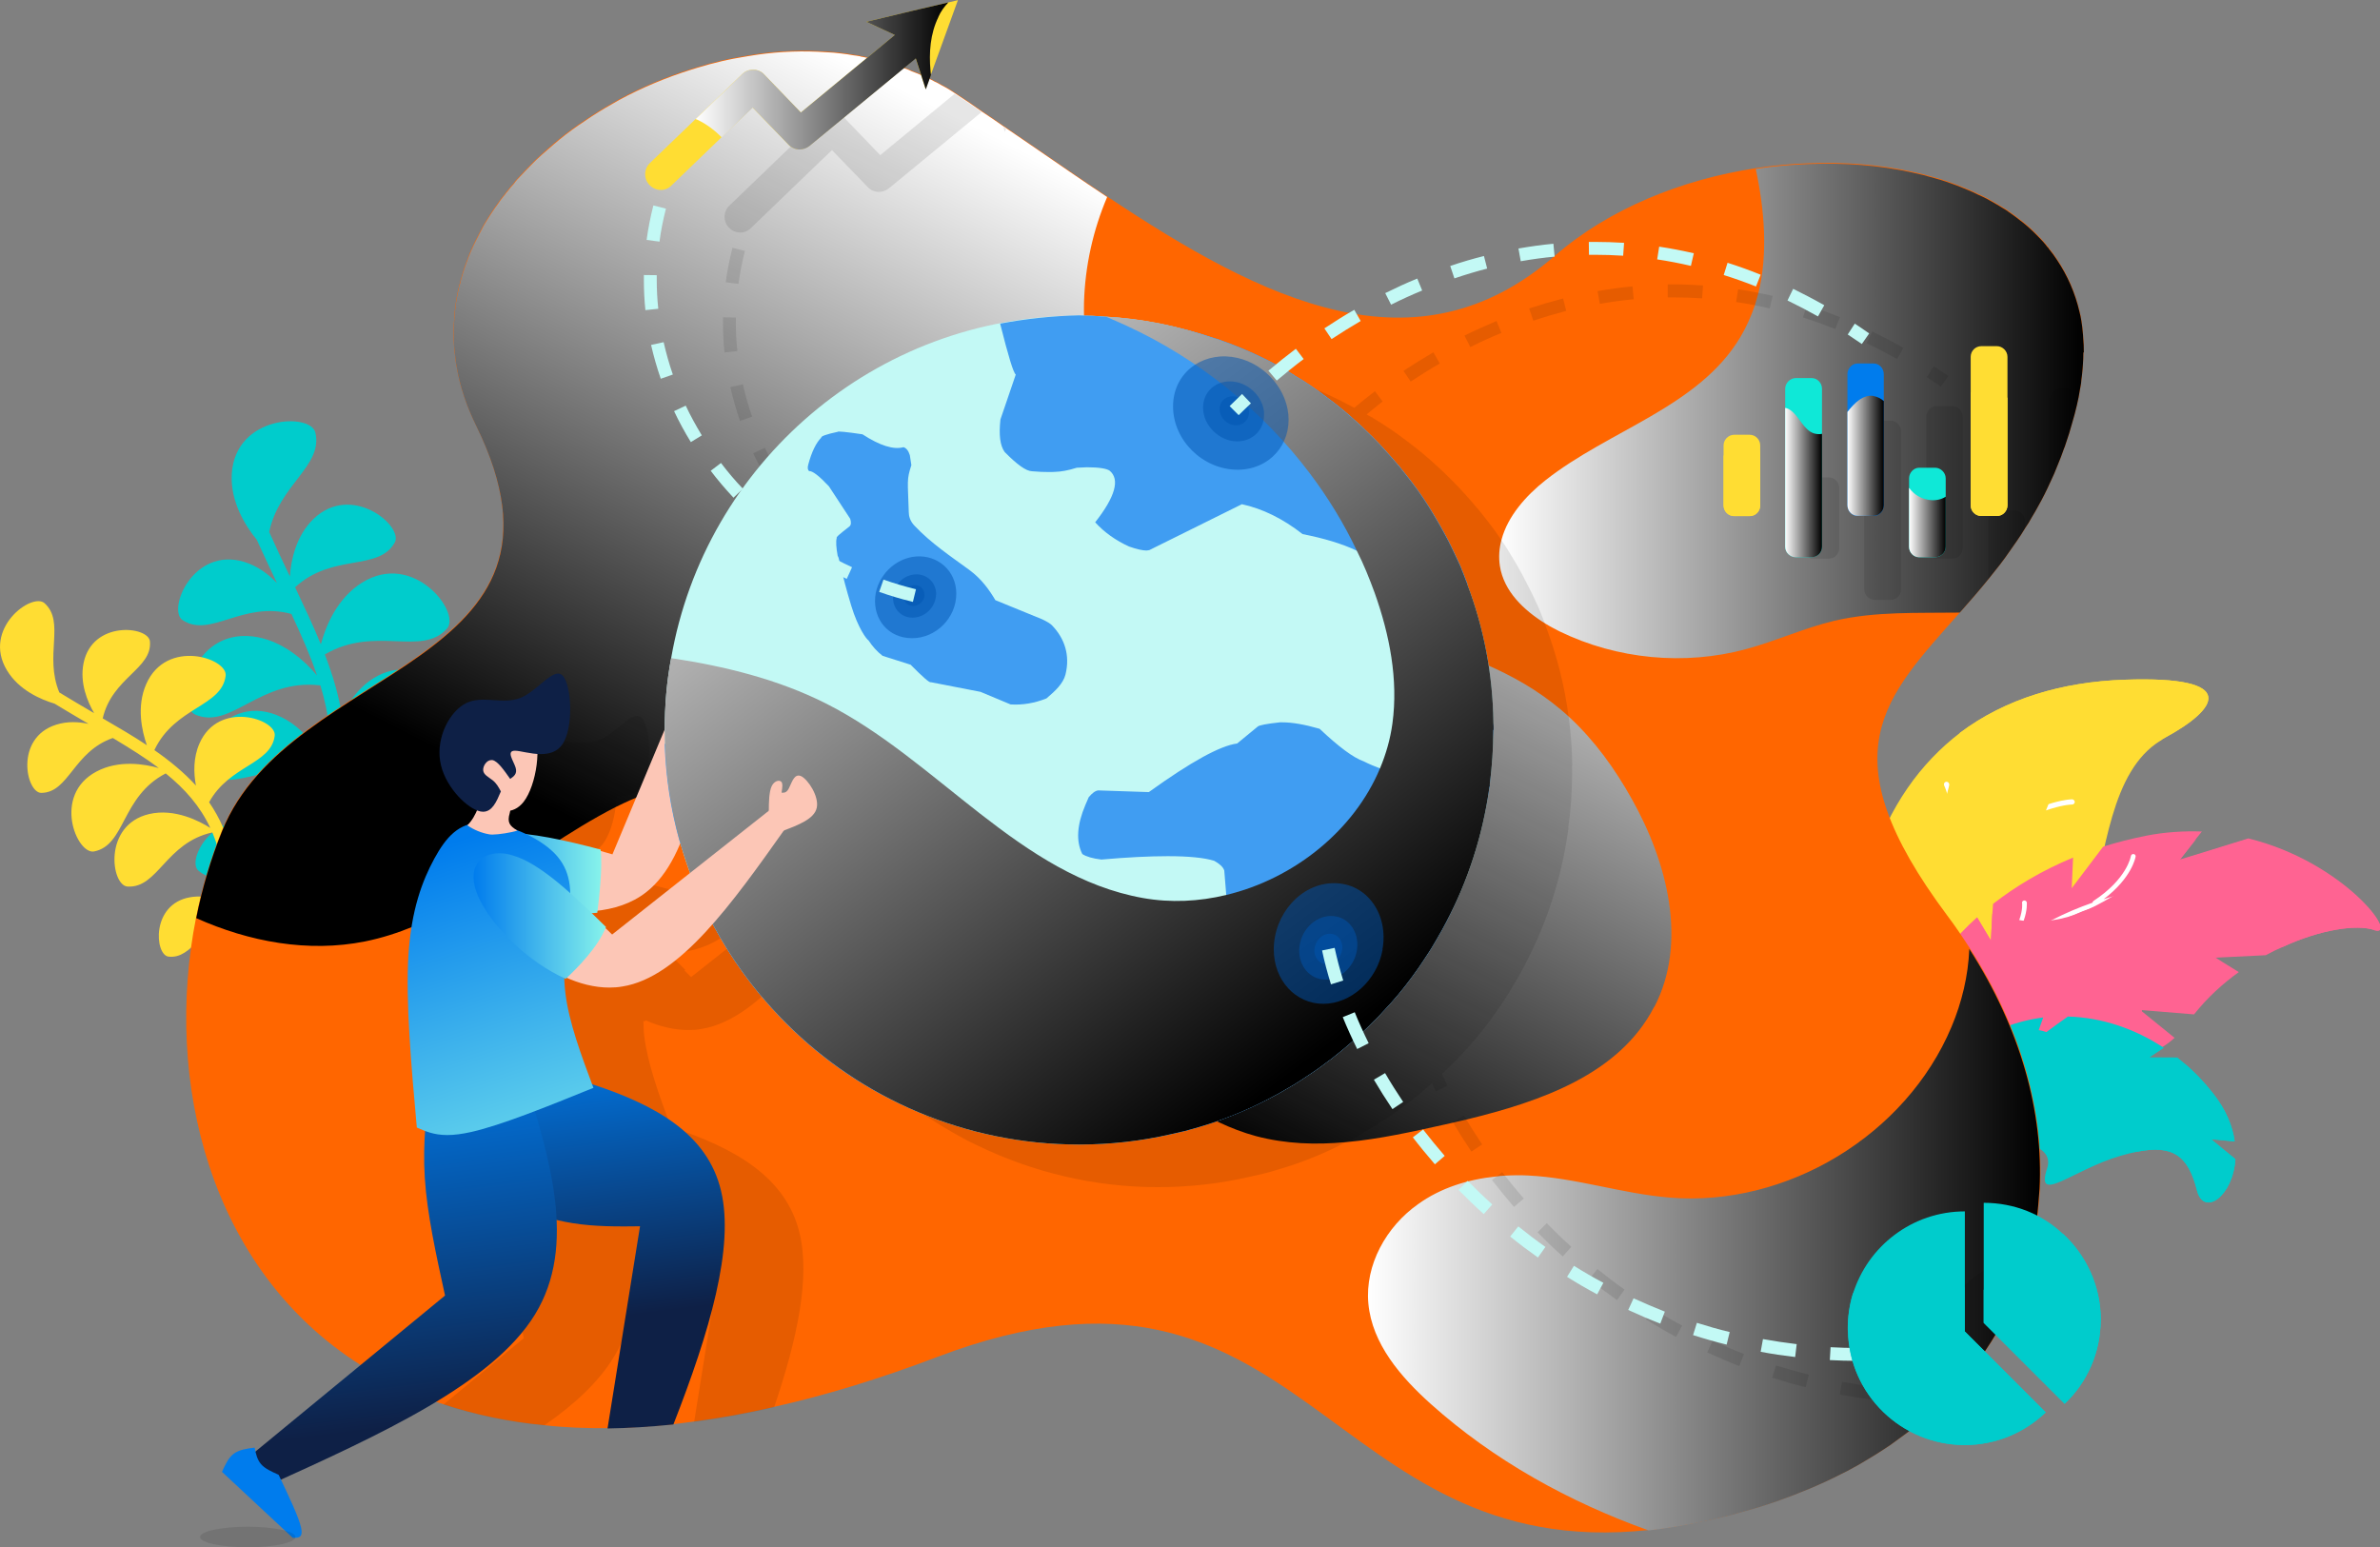 <?xml version="1.0" encoding="UTF-8"?>
<svg xmlns="http://www.w3.org/2000/svg" xmlns:xlink="http://www.w3.org/1999/xlink" viewBox="0 0 155.25 100.93">
  <rect x="0" y="0" width="155.25" height="100.93" fill="#808080" stroke="none"/>
  <defs>
    <style>
      .cls-1 {
        opacity: .1;
      }

      .cls-1, .cls-2, .cls-3, .cls-4, .cls-5, .cls-6, .cls-7, .cls-8, .cls-9, .cls-10, .cls-11, .cls-12, .cls-13, .cls-14, .cls-15, .cls-16, .cls-17, .cls-18, .cls-19, .cls-20, .cls-21, .cls-22, .cls-23, .cls-24, .cls-25, .cls-26, .cls-27, .cls-28, .cls-29, .cls-30 {
        stroke-width: 0px;
      }

      .cls-2 {
        fill: url(#linear-gradient-11);
      }

      .cls-3 {
        fill: url(#linear-gradient-12);
      }

      .cls-4 {
        fill: url(#linear-gradient-13);
      }

      .cls-5 {
        fill: url(#linear-gradient-10);
      }

      .cls-6, .cls-7, .cls-8, .cls-10, .cls-24, .cls-25, .cls-26, .cls-27, .cls-28, .cls-29, .cls-30 {
        mix-blend-mode: overlay;
      }

      .cls-6, .cls-18 {
        fill: #ff6392;
      }

      .cls-7, .cls-19 {
        fill: #fd3;
      }

      .cls-8, .cls-22 {
        fill: #0cc;
      }

      .cls-9 {
        fill: #0054b0;
        opacity: .5;
      }

      .cls-10 {
        fill: url(#linear-gradient);
      }

      .cls-11 {
        fill: url(#linear-gradient-8);
      }

      .cls-31 {
        isolation: isolate;
      }

      .cls-12 {
        fill: #1b3357;
      }

      .cls-13 {
        fill: #0e2046;
      }

      .cls-14 {
        fill: #409df2;
      }

      .cls-15 {
        fill: #0fe8d7;
      }

      .cls-16 {
        fill: #c3f9f5;
      }

      .cls-17 {
        fill: #f60;
      }

      .cls-20 {
        fill: #fff;
      }

      .cls-21 {
        fill: #fcc6b6;
      }

      .cls-23 {
        fill: #007ced;
      }

      .cls-24 {
        fill: url(#linear-gradient-3);
      }

      .cls-25 {
        fill: url(#linear-gradient-4);
      }

      .cls-26 {
        fill: url(#linear-gradient-2);
      }

      .cls-27 {
        fill: url(#linear-gradient-9);
      }

      .cls-28 {
        fill: url(#linear-gradient-5);
      }

      .cls-29 {
        fill: url(#linear-gradient-6);
      }

      .cls-30 {
        fill: url(#linear-gradient-7);
      }
    </style>
    <linearGradient id="linear-gradient" x1="81.39" y1="17.27" x2="57.7" y2="63.78" gradientUnits="userSpaceOnUse">
      <stop offset="0" stop-color="#fff"/>
      <stop offset="1" stop-color="#000"/>
    </linearGradient>
    <linearGradient id="linear-gradient-2" x1="97.77" y1="26.83" x2="135.9" y2="26.83" xlink:href="#linear-gradient"/>
    <linearGradient id="linear-gradient-3" x1="89.24" y1="80.85" x2="133.07" y2="80.85" xlink:href="#linear-gradient"/>
    <linearGradient id="linear-gradient-4" x1="45.37" y1="4.95" x2="61.87" y2="4.95" xlink:href="#linear-gradient"/>
    <linearGradient id="linear-gradient-5" x1="116.45" y1="31.48" x2="118.85" y2="31.48" xlink:href="#linear-gradient"/>
    <linearGradient id="linear-gradient-6" x1="120.51" y1="29.75" x2="122.88" y2="29.75" xlink:href="#linear-gradient"/>
    <linearGradient id="linear-gradient-7" x1="124.54" y1="34.08" x2="126.92" y2="34.08" xlink:href="#linear-gradient"/>
    <linearGradient id="linear-gradient-8" x1="29.97" y1="56.84" x2="39.23" y2="56.84" gradientUnits="userSpaceOnUse">
      <stop offset="0" stop-color="#007ced"/>
      <stop offset="1" stop-color="#87f3eb"/>
    </linearGradient>
    <linearGradient id="linear-gradient-9" x1="46.48" y1="15.75" x2="86.13" y2="68.61" xlink:href="#linear-gradient"/>
    <linearGradient id="linear-gradient-10" x1="37.24" y1="67.4" x2="39.56" y2="86" gradientUnits="userSpaceOnUse">
      <stop offset="0" stop-color="#007ced"/>
      <stop offset="1" stop-color="#0e2046"/>
    </linearGradient>
    <linearGradient id="linear-gradient-11" x1="23.91" y1="68.69" x2="26.94" y2="92.95" xlink:href="#linear-gradient-10"/>
    <linearGradient id="linear-gradient-12" x1="28.76" y1="55.17" x2="37.42" y2="81.39" xlink:href="#linear-gradient-8"/>
    <linearGradient id="linear-gradient-13" x1="30.89" y1="59.76" x2="39.53" y2="59.76" xlink:href="#linear-gradient-8"/>
  </defs>
  <g class="cls-31">
    <g id="Layer_2" data-name="Layer 2">
      <g id="Layer_1-2" data-name="Layer 1">
        <g id="Global_Business" data-name="Global Business">
          <g>
            <path class="cls-22" d="m23.45,52.15c-1.1.43-1.85,1.33-2.32,2.1.13-.36.26-.72.41-1.08.67-1.64.93-3.18.91-4.69,2.96-1.47,5.69.3,7.19-1.4.87-.99-2.07-4.83-5.27-2.84-1,.63-1.65,1.58-2.06,2.47-.2-1.33-.6-2.66-1.12-4.02,3.27-1.92,6.32.18,7.97-1.69.92-1.04-2.18-5.1-5.55-2.99-1.65,1.03-2.38,2.89-2.68,4.02-.49-1.2-1.07-2.43-1.68-3.72,2.44-2.25,5.44-1.02,6.5-2.92.59-1.06-2.81-3.95-5.31-1.53-1.14,1.11-1.46,2.7-1.53,3.74-.44-.92-.9-1.89-1.35-2.9.65-3.1,3.53-4.31,3.01-6.49-.31-1.3-5.22-1.13-5.45,2.7-.11,1.83.91,3.42,1.63,4.3.45.98.89,1.93,1.32,2.83-.55-.58-1.26-1.12-2.15-1.39-3.33-1-5.02,3.13-4.01,3.8,1.81,1.2,3.91-1.27,7.1-.4.66,1.41,1.24,2.73,1.67,4.01-.74-.88-2.24-2.33-4.23-2.55-3.95-.43-4.98,4.57-3.7,5.11,2.34.99,4.21-2.38,8.15-1.91.57,1.86.79,3.66.49,5.55-.39-.91-1.43-2.88-3.38-3.63-3.52-1.36-5.68,2.97-4.64,3.78,1.91,1.48,4.45-1.17,7.95.23-.14.71-.35,1.43-.65,2.17-.53,1.29-.93,2.56-1.24,3.77-.38-.86-1.14-2.12-2.45-2.71-2.86-1.3-4.86,2.2-4.04,2.92,1.47,1.28,3.61-.63,6.32.45-.48,2.06-.69,3.89-.77,5.3-.34-.53-.82-1.07-1.5-1.38-2.21-1-3.75,1.7-3.12,2.25,1.07.94,2.62-.35,4.57.24-.02,1,.02,1.61.03,1.69.02.24.22.43.46.44.02,0,.03,0,.05,0,.26-.02.46-.25.44-.51,0-.03-.09-1.27.06-3.2,2.22-.87,3.85.79,5.06-.16.67-.52-.74-3.3-2.99-2.41-1.07.42-1.7,1.4-2.02,2.04.16-1.68.49-3.79,1.18-6.04,2.91-1.18,5.03,1.01,6.61-.23.86-.68-.96-4.27-3.88-3.13Z"/>
            <path class="cls-19" d="m19.35,65.17s-.65-.83-1.44-2.21c1.11-1.63,2.99-1.25,3.38-2.46.21-.67-2.04-1.91-3.17-.26-.53.78-.51,1.74-.43,2.33-.67-1.22-1.42-2.81-2-4.67,1.43-2.16,3.9-1.65,4.41-3.23.27-.86-2.64-2.47-4.1-.33-.55.8-.64,1.76-.61,2.51-.08-.3-.15-.61-.22-.93-.3-1.41-.83-2.57-1.53-3.59,1.33-2.42,4.05-2.47,4.28-4.34.13-1.08-3.66-2.34-4.91.51-.41.94-.38,1.92-.23,2.74-.78-.85-1.69-1.6-2.71-2.31,1.34-2.83,4.4-2.82,4.65-4.85.14-1.14-3.86-2.46-5.18.54-.65,1.47-.28,3.08.04,3.99-.89-.59-1.86-1.16-2.88-1.75.62-2.67,3.24-3.23,3.08-5.02-.09-1-3.76-1.39-4.33,1.42-.26,1.29.26,2.52.69,3.26-.73-.43-1.49-.87-2.27-1.35-1-2.41.4-4.58-.96-5.82-.82-.74-4.09,1.66-2.46,4.37.78,1.3,2.21,1.91,3.11,2.18.76.46,1.5.9,2.22,1.32-.64-.14-1.38-.18-2.11.05-2.74.86-1.97,4.47-.97,4.45,1.8-.02,2.08-2.68,4.66-3.58,1.1.66,2.11,1.29,3,1.96-.92-.26-2.61-.55-4.07.23-2.9,1.54-1.28,5.43-.15,5.21,2.06-.41,1.76-3.58,4.67-5.09,1.25,1.01,2.24,2.13,2.91,3.56-.69-.44-2.32-1.3-3.99-.91-3.03.71-2.49,4.67-1.41,4.73,1.99.12,2.49-2.86,5.53-3.53.23.55.43,1.14.56,1.79.24,1.13.56,2.18.91,3.15-.66-.41-1.76-.92-2.93-.71-2.55.45-2.3,3.76-1.4,3.87,1.59.19,2.17-2.11,4.52-2.63.63,1.63,1.34,2.98,1.94,3.98-.47-.2-1.05-.35-1.67-.25-1.97.34-1.77,2.9-1.08,2.99,1.17.14,1.63-1.46,3.23-1.96.45.69.76,1.09.8,1.14.13.16.35.19.52.09.01,0,.02-.02.03-.02.17-.13.2-.38.06-.55Z"/>
          </g>
          <g>
            <g>
              <path class="cls-19" d="m141.21,48.13c-.11.06-.2.11-.29.19-3.22,2-3.57,7.2-4.7,11.83-.16.66-.39,1.26-.68,1.81-1.8,3.45-6.02,5.14-11.75,8.28,0,0-4.15-5.41-1.93-13.25.05-.19.11-.38.16-.57,1.21-3.82,3.25-6.64,5.84-8.62,2.97-2.23,6.67-3.32,10.72-3.46,7.6-.27,6.11,1.91,2.63,3.79Z"/>
              <path class="cls-20" d="m138,46.75c-2.56,1.28-5.87,4.02-8.68,7.75-.01,0-.02,0-.03.02-.04.03-.07.07-.07.12-.59.79-1.15,1.62-1.68,2.5.11-1.29.3-4.56-.41-6.05-.04-.08-.14-.12-.23-.08-.08.04-.12.14-.08.23.83,1.74.34,6.35.33,6.39,0,.04,0,.08.03.12-1.06,1.85-1.95,3.87-2.58,6.02,0,.01-.02.02-.03.03-.04.04-.04.1-.02.15-.92,3.25-1.25,6.78-.57,10.49.02.09.1.15.18.14,0,0,0,0,.01,0,.09-.02.15-.11.14-.2-.67-3.69-.34-7.2.59-10.43,2.81-3.25,9-4.45,9.06-4.46.09-.02.15-.11.14-.2-.02-.09-.09-.15-.2-.14-.25.05-5.76,1.11-8.79,4.07,1.01-3.16,2.6-6.02,4.42-8.45,3.87-2.32,5.62-2.29,5.63-2.29.1,0,.17-.07.18-.16,0-.09-.07-.17-.16-.18-.07,0-1.65-.02-5.11,1.93,2.66-3.36,5.69-5.83,8.08-7.02.09-.04.12-.14.08-.23-.04-.08-.15-.12-.23-.08Z"/>
              <path class="cls-7" d="m141.21,48.13c-.11.06-.2.11-.29.19-1.12-.13-2.26.01-3.3.4-1.63.6-3.02,1.83-3.82,3.38-.47.9-.74,1.92-.64,2.93.12,1.17.72,2.23,1.21,3.29.55,1.15.99,2.38,1.15,3.64-1.8,3.45-6.02,5.14-11.75,8.28,0,0-4.15-5.41-1.93-13.25,1.65-1.06,3.44-1.96,4.47-3.59,1.02-1.65,1.02-3.73,1.54-5.6,2.97-2.23,6.67-3.32,10.72-3.46,7.6-.27,6.11,1.91,2.63,3.79Z"/>
            </g>
            <g>
              <path class="cls-18" d="m154.86,60.66c-1.14-.37-3.48-.04-5.98,1.12-.35.15-.72.33-1.08.53h-.02s-3.25.16-3.25.16c0,0,.62.4,1.51.94-1.04.75-2.05,1.66-2.92,2.76l-3.39-.28h-.13s.05.02.13.09c.31.25,1.15.94,2.12,1.72-.74.68-1.64,1.1-2.62,1.35-1.86.46-4.05.33-6.3.21l-2.16-1.89s.2.75.46,1.79c-2.49-.08-4.94.05-6.95,1.23-.08.04-.16.08-.24.13,0,0-.05.12-.01-.35.04-.4.13-1.25.38-2.98.27-1.97,1.76-4.81,4.56-7.35l.9,1.51s.04-.73.09-1.73c.01-.21.04-.42.05-.66,1.45-1.13,3.19-2.18,5.22-3.02l-.09,2s.99-1.3,2.05-2.71c.87-.28,1.8-.51,2.78-.71,1.26-.25,2.5-.32,3.66-.28l-.35.44s0,.01-.01.01l-1.08,1.38s2.4-.73,4.47-1.38c6.27,1.54,9.87,6.46,8.24,5.96Z"/>
              <path class="cls-20" d="m149.98,58.85c-.02.07-.11.12-.19.09-4.47-1.45-9.32-1.27-13.77.44-.07.02-.14.06-.21.08-1.11.44-2.18.97-3.22,1.58-.2.13-.38.26-.58.39,4.23-.87,8.48.91,8.53.92.07.04.11.12.07.2-.02.07-.12.11-.19.08-.05-.02-4.77-1.99-9.15-.71-1.47,1.04-2.79,2.23-3.92,3.55,4.44-1.32,8.09.28,8.13.31.07.04.11.12.07.2-.04.07-.12.11-.2.07-.04-.01-3.72-1.65-8.16-.22-.02.01-.05.01-.07.01-.01,0-.02-.02-.04-.02-1.15,1.41-2.11,2.96-2.82,4.59-.51,1.15-.88,2.36-1.12,3.59-.02.07-.04.15-.05.22-.01.08-.08.13-.16.13-.08-.02-.14-.09-.13-.18.01-.09.04-.18.06-.27.25-1.27.64-2.52,1.15-3.72.55-1.28,1.26-2.51,2.1-3.65,1.56-2.42,1.39-4.15,1.39-4.17-.01-.08.05-.15.13-.16.09-.01.16.05.16.13.01.06.11,1.2-.65,2.92.87-1.02,1.86-1.97,2.96-2.83,0-.01,0-.02.01-.04.94-.93,1.39-1.76,1.61-2.37.24-.68.19-1.1.18-1.11-.01-.08.05-.15.13-.16s.16.04.18.12c0,.04.05.48-.2,1.19-.14.44-.4.98-.85,1.59.41-.29.82-.59,1.27-.86.47-.28.95-.54,1.45-.78.85-.44,1.72-.8,2.62-1.12,0-.05.02-.08.06-.11,2.2-1.44,2.44-2.92,2.44-2.93.02-.08.08-.14.18-.13.08.01.14.08.13.16-.01.06-.24,1.39-2.09,2.79.12-.04.24-.07.35-.11,4.04-1.2,8.33-1.2,12.31.08.08.04.12.12.09.2Z"/>
              <path class="cls-6" d="m154.86,60.66c-1.14-.37-3.48-.04-5.98,1.12-1.39-.51-2.9-.7-4.37-.54-1.81.19-3.76,1.05-4.44,2.73-.25.6-.32,1.26-.35,1.92v.09c-.05,1.07-.01,2.16-.49,3.08-1.86.46-4.05.33-6.3.21l-2.16-1.89s.2.75.46,1.79c-2.49-.08-4.94.05-6.95,1.23-.51,1.15-.88,2.36-1.12,3.59-.09-.01-.19-.05-.28-.09.25-1.27.64-2.52,1.15-3.72.04-.4.13-1.25.38-2.98.27-1.97,1.76-4.81,4.56-7.35l.9,1.51s.04-.73.09-1.73c.59.16,1.19.32,1.79.39.09.02.19.04.28.04.32.05.64.06.97.05.31-.01.61-.04.91-.09.66-.09,1.3-.28,1.92-.54.07-.02.14-.06.21-.08.53-.24,1.05-.51,1.56-.81.4-.22.78-.47,1.15-.73,1.51-1.04,2.93-2.23,4.51-3.13l-1.08,1.38s2.4-.73,4.47-1.38c6.27,1.54,9.87,6.46,8.24,5.96Z"/>
            </g>
            <g>
              <path class="cls-22" d="m145.82,75.61c-.16,2.44-2.07,3.78-2.51,2.04-.57-2.27-1.58-2.99-3.91-2.52-.33.06-.68.15-1.06.26-3.12.9-5.61,3.26-4.8.81.27-.82-.31-1.35-1.34-1.6-1.98-.48-5.61.07-8.13,1.53h-.01c-.08.04-.15.08-.22.13,0,0-.01-.12,0-.32.06-.98.45-4.03,3.2-6.6l.59,1.66s.34-1.27.73-2.72c.21-.15.42-.28.65-.42.58-.34,1.15-.62,1.74-.85.84-.32,1.68-.53,2.53-.64l-.29.82-.24.65c.06-.05.34-.24.74-.52.38-.28.87-.64,1.4-1.01,2.23.06,4.38.8,6.26,2.04l-.93.62s.78,0,1.81.01c.15.12.29.24.44.37.7.58,1.33,1.25,1.9,1.98.85,1.08,1.27,2.14,1.4,3.12l-1.53-.14s.68.57,1.58,1.3Z"/>
              <path class="cls-20" d="m142.77,73.88c-.06.05-.15.02-.19-.04-1.68-2.53-5.5-3.81-9.73-3.26-3.28.41-7.17,2.1-8.78,5.55h-.01c-.12.25-.22.51-.32.78-.02.06-.08.09-.15.09-.01,0-.02-.01-.02-.01-.07-.02-.12-.11-.09-.18.11-.31.22-.6.37-.87,1.68-3.51,5.66-5.21,8.98-5.64,4.34-.55,8.26.78,9.99,3.39.05.06.02.15-.04.19Z"/>
            </g>
            <path class="cls-8" d="m145.82,75.61c-.16,2.44-2.07,3.78-2.51,2.04-.57-2.27-1.58-2.99-3.91-2.52-.59-.93-1.38-1.78-2.43-2.03-.51-.13-1.04-.11-1.56-.01-1.19.2-2.26.77-3.22,1.51-1.98-.48-5.61.07-8.13,1.53h-.01c-.12.25-.22.51-.32.78-.02.06-.08.09-.15.09-.01,0-.02-.01-.02-.01-.07-.02-.12-.11-.09-.18.11-.31.22-.6.37-.87.06-.98.45-4.03,3.2-6.6l.59,1.66s.34-1.27.73-2.72c.21-.15.42-.28.65-.42.58-.34,1.15-.62,1.74-.85.75-.05,1.51.01,2.24.19.18.02.34.07.51.13.32.08.64.2.94.33,1.26.55,2.38,1.45,3.71,1.79.68.18,1.4.2,2.11.19.77-.01,1.48-.12,2.21-.28.7.58,1.33,1.25,1.9,1.98.85,1.08,1.27,2.14,1.4,3.12l-1.53-.14s.68.57,1.58,1.3Z"/>
          </g>
          <g>
            <path class="cls-17" d="m135.9,23.01c0,.26-.01.51-.03.77-.01.2-.03.39-.05.59-.01.13-.03.26-.05.4-.01.22-.05.42-.09.63-.05.34-.12.67-.2,1.02-.09.4-.2.8-.31,1.17-.07.23-.13.46-.2.69-.09.28-.19.57-.28.85-.01.04-.03.08-.05.12-.12.36-.26.71-.4,1.05-.15.4-.32.78-.5,1.16-.24.54-.51,1.07-.78,1.55-.13.24-.27.49-.42.73-.13.24-.28.49-.43.7-.18.3-.36.58-.55.85-.15.22-.3.43-.44.63-.44.65-.92,1.25-1.39,1.83-.63.78-1.27,1.51-1.89,2.21-4.92,5.57-8.74,9.15-.82,19.76.53.7,1.01,1.42,1.47,2.13,3.36,5.24,4.84,10.65,4.58,15.69-.01.16-.03.32-.04.5-.03.35-.05.69-.09,1.04-.01.03-.01.05-.01.09-.07.44-.13.89-.23,1.32-.09.46-.19.9-.31,1.33-.24.94-.57,1.87-.96,2.78-.16.39-.34.77-.53,1.15-.4.8-.85,1.56-1.36,2.32-.15.22-.3.43-.46.65-.24.32-.49.65-.76.97-.31.38-.63.74-.97,1.11-.03.04-.07.07-.11.11-.32.35-.67.69-1.02,1.01,0,.01-.01.03-.04.04-.74.69-1.55,1.35-2.43,1.97-.28.22-.58.42-.88.61-.3.2-.61.39-.93.58-.3.19-.59.35-.9.53-.03.01-.05.03-.08.04-.27.16-.55.3-.84.44-1.29.66-2.7,1.25-4.18,1.77-.39.13-.78.27-1.19.39-.3.09-.59.18-.9.26-1.43.42-2.95.75-4.54,1.01-.59.09-1.17.18-1.74.24-21.23,2.29-22.45-20.38-46.39-11.3-3.79,1.44-7.33,2.52-10.64,3.26-1.81.43-3.55.74-5.22.96-.47.07-.93.12-1.39.18-1.48.15-2.91.24-4.29.26-1.43.01-2.8-.04-4.11-.19-2.39-.23-4.57-.7-6.57-1.36-.18-.05-.35-.11-.53-.18-1.79-.63-3.42-1.43-4.91-2.39-9.86-6.24-12.85-18.54-10.73-29.19.39-1.97.96-3.87,1.69-5.68,4.46-11.04,24.36-10.61,16.56-26.46-.62-1.27-1.04-2.52-1.25-3.77-.04-.18-.07-.35-.08-.53-.09-.61-.13-1.21-.12-1.81,0-.28.01-.57.04-.85.01-.26.03-.5.08-.74,0-.15.03-.31.05-.44.01-.09.03-.18.05-.26.03-.19.07-.36.11-.54.01-.09.04-.18.07-.26.04-.19.09-.36.15-.55.01-.05.03-.12.05-.18.07-.22.13-.43.22-.65.2-.59.46-1.16.75-1.71.12-.26.27-.51.4-.77.3-.5.62-1,.97-1.47.12-.19.27-.36.42-.55.04-.07.08-.12.15-.19.13-.18.27-.34.42-.5.12-.18.27-.34.43-.5.22-.23.43-.46.66-.69.23-.24.47-.47.73-.7.5-.46,1.01-.89,1.55-1.31.55-.42,1.12-.81,1.7-1.19.58-.38,1.19-.73,1.79-1.07,1.48-.8,3.06-1.46,4.68-1.97.28-.09.58-.18.88-.26.22-.07.44-.13.66-.18.31-.08.62-.16.93-.22.23-.05.46-.09.69-.13.38-.07.77-.13,1.15-.19,1.52-.22,3.06-.27,4.56-.16.32.01.63.04.94.08.27.03.54.07.81.12.12.01.23.03.34.05.04,0,.08.01.12.03.19.03.36.07.54.11.01-.01.03,0,.03,0,.19.04.38.08.55.13.24.05.47.11.7.19.15.03.3.08.44.13.22.07.42.13.63.22.15.05.3.11.43.18.23.08.46.18.69.28.07.03.13.05.2.09.2.09.42.19.62.31.07.03.12.05.19.09.16.09.32.19.49.27.22.12.43.26.63.39.04.03.08.05.12.08.55.36,1.11.74,1.64,1.12.47.31.94.63,1.42.97.07.03.12.07.18.12,1.39.94,2.76,1.9,4.14,2.84.81.55,1.62,1.11,2.43,1.64,10.27,6.84,20.16,11.74,29.23,3.86,3.51-3.05,8.25-4.96,13.09-5.7,1.16-.18,2.31-.28,3.45-.32,2.33-.09,4.62.08,6.74.55.51.11,1,.23,1.5.38.49.13.96.3,1.42.47.24.09.46.19.69.28.23.09.44.19.66.3.22.09.43.2.65.31.42.23.82.47,1.21.71.38.26.75.53,1.11.82.35.28.67.58.98.9.22.22.43.44.61.69.04.03.08.07.09.11.2.24.38.49.55.75.67,1,1.17,2.13,1.46,3.38.05.2.09.39.12.59.04.23.07.49.09.74.01.13.03.27.03.4.03.28.04.58.04.89Z"/>
            <path class="cls-10" d="m107.89,65.7c-2.26,4.37-7.37,6.15-12.24,7.33-.3.07-.58.13-.86.2-.18.04-.35.08-.53.12-2.12.47-4.29.96-6.44,1.15-2,.19-3.96.12-5.89-.39-3.33-.9-6.15-3.1-8.82-5.28-4.03-3.3-7.97-6.71-11.81-10.23-3.79-3.46-7.9-7.24-13-7.74-.09-.01-.18-.03-.27-.03-2.8-.22-5.38.58-7.86,1.81-1.51.77-2.99,1.69-4.46,2.66-3.8,2.48-7.58,5.24-11.9,6.11-3.71.74-7.55.03-11.01-1.52.39-1.97.96-3.87,1.69-5.68,4.46-11.04,24.36-10.61,16.56-26.46-.62-1.27-1.04-2.52-1.25-3.77-.04-.18-.07-.35-.08-.53-.09-.61-.13-1.21-.12-1.81,0-.28.01-.57.04-.85.01-.26.03-.5.08-.74,0-.15.03-.31.05-.44.01-.09.03-.18.05-.26.03-.19.07-.36.11-.54.01-.09.04-.18.07-.26.04-.19.09-.36.15-.55.01-.05.03-.12.05-.18.07-.22.13-.43.22-.65.2-.59.46-1.16.75-1.71.12-.26.27-.51.4-.77.3-.5.62-1,.97-1.47.12-.19.27-.36.42-.55.04-.07.08-.12.15-.19.13-.18.27-.34.42-.5.12-.18.27-.34.43-.5.22-.23.43-.46.66-.69.23-.24.47-.47.73-.7.5-.44,1.01-.89,1.55-1.31.55-.42,1.12-.81,1.7-1.19.58-.38,1.19-.73,1.79-1.07,1.48-.8,3.06-1.46,4.68-1.97.28-.09.58-.18.88-.26.22-.07.44-.13.66-.18.31-.08.62-.16.93-.22.23-.05.46-.09.69-.13.38-.07.77-.13,1.15-.19,1.52-.22,3.06-.27,4.56-.16.32.01.63.04.94.08.27.03.54.07.81.12.12.01.23.03.34.05.04,0,.08.01.12.03.19.03.36.07.54.11.01-.01.03,0,.03,0,.19.04.38.08.55.13.24.05.47.11.7.19.15.03.3.08.44.13.22.07.42.13.63.22.15.05.3.11.43.18.23.08.46.18.69.28.07.03.13.05.2.09.2.09.42.19.62.31.07.03.12.05.19.09.16.09.32.19.49.27.22.12.43.26.63.39.04.03.08.05.12.08.55.36,1.11.74,1.64,1.12.47.31.94.63,1.42.97.07.03.12.07.18.12,1.39.94,2.76,1.9,4.14,2.84.81.55,1.62,1.11,2.43,1.64-.92,2.17-1.44,4.49-1.51,6.89-.03,1.33.08,2.67.34,3.98,1.02,5.55,4.45,10.66,9.3,13.58,6.69,4,15.48,3.95,21.44,8.97.2.16.39.34.58.51,1.66,1.54,2.98,3.38,4.08,5.35,2.32,4.13,3.65,9.34,1.47,13.54Z"/>
            <path class="cls-26" d="m135.9,23.01c0,.26-.01.51-.03.77-.01.2-.03.39-.05.59-.01.13-.03.26-.05.4-.01.22-.05.42-.09.63-.05.34-.12.67-.2,1.02-.09.4-.2.8-.31,1.17-.07.23-.13.46-.2.69-.09.28-.19.57-.28.85-.01.04-.03.08-.05.12-.12.36-.26.71-.4,1.05-.15.4-.32.78-.5,1.16-.24.54-.51,1.07-.78,1.55-.13.24-.27.49-.42.73-.13.24-.28.49-.43.7-.18.3-.36.58-.55.85-.15.22-.3.43-.44.63-.44.65-.92,1.25-1.39,1.83-.63.78-1.27,1.51-1.89,2.21-2.74.04-5.5-.09-8.17.53-1.95.46-3.8,1.32-5.76,1.85-4.02,1.09-8.43.67-12.17-1.15-.31-.16-.63-.32-.93-.51-1.44-.89-2.71-2.12-2.97-3.75-.09-.59-.05-1.17.11-1.74.4-1.51,1.59-2.86,2.86-3.86,4.17-3.29,9.98-4.77,12.71-9.33.4-.67.71-1.38.96-2.1.08-.27.16-.55.23-.82.62-2.57.39-5.38-.18-8.06,1.16-.18,2.31-.28,3.45-.32,2.33-.09,4.62.08,6.74.55.51.11,1,.23,1.5.38.49.13.96.3,1.42.47.24.09.46.19.69.28.23.09.44.19.66.3.22.09.43.2.65.31.42.23.82.47,1.21.71.38.26.75.53,1.11.82.35.28.67.58.98.9.22.22.43.44.61.69.04.03.08.07.09.11.2.24.38.49.55.75.67,1,1.17,2.13,1.46,3.38.05.2.09.39.12.59.04.23.07.49.09.74.01.13.03.27.03.4.03.28.04.58.04.89Z"/>
            <path class="cls-24" d="m133.04,77.57c-.01.16-.03.32-.04.5-.03.35-.05.69-.09,1.04-.01.03-.01.05-.01.09-.07.44-.13.89-.23,1.32-.09.46-.19.9-.31,1.33-.24.94-.57,1.87-.96,2.78-.16.39-.34.77-.53,1.15-.4.8-.85,1.56-1.36,2.32-.15.22-.3.43-.46.65-.24.32-.49.65-.76.97-.31.38-.63.74-.97,1.11-.03.04-.07.07-.11.11-.32.35-.67.69-1.02,1.01,0,.01-.01.03-.04.04-.74.69-1.55,1.35-2.43,1.97-.28.22-.58.42-.88.61-.3.2-.61.39-.93.58-.3.19-.59.35-.9.53-.03.01-.05.03-.08.04-.27.16-.55.3-.84.44-1.29.66-2.7,1.25-4.18,1.77-.39.13-.78.27-1.19.39-.3.09-.59.18-.9.26-1.43.42-2.95.75-4.54,1.01-.59.09-1.17.18-1.74.24-5.2-1.86-10.1-4.57-14.21-8.25-1.95-1.75-3.83-3.92-4.07-6.55-.23-2.52,1.17-5.02,3.24-6.48,1.48-1.07,3.29-1.63,5.12-1.81.18-.03.35-.04.53-.05.53-.03,1.04-.04,1.55-.01,3.11.15,6.12,1.19,9.22,1.44,7.63.63,15.41-4.07,18.38-11.14.67-1.59,1.09-3.33,1.16-5.08,3.36,5.24,4.84,10.65,4.58,15.69Z"/>
          </g>
          <g>
            <g>
              <path class="cls-1" d="m62.39,6.19c.55.36,1.11.74,1.64,1.12l-6.04,4.97c-.2.16-.43.24-.66.24-.27,0-.54-.11-.73-.32l-2.33-2.41-2.02,1.94-3.26,3.14c-.19.2-.44.3-.7.3-.27,0-.54-.11-.74-.32-.39-.4-.38-1.05.03-1.44l2.97-2.86,3.05-2.94c.19-.19.44-.28.71-.28h.01c.27,0,.53.11.71.31l2.39,2.48,4.85-4s.08.05.12.08Z"/>
              <path class="cls-1" d="m65.62,8.4l-.07.2-.11-.32c.07.03.12.07.18.12Z"/>
              <path class="cls-1" d="m119.29,31.14h-1.01c-.38,0-.69.32-.69.69v3.91c0,.39.31.7.69.7h1.01c.39,0,.69-.31.69-.7v-3.91c0-.36-.3-.69-.69-.69Z"/>
              <path class="cls-1" d="m123.32,27.44h-1.01c-.38,0-.7.32-.7.69v10.31c0,.39.32.69.7.69h1.01c.39,0,.69-.3.69-.69v-10.31c0-.36-.3-.69-.69-.69Z"/>
              <path class="cls-1" d="m126.32,36.44h1.04c.38,0,.67-.31.67-.7v-8.56c0-.36-.3-.69-.67-.69h-1.04c-.36,0-.66.32-.66.69v8.56c0,.39.3.7.66.7Z"/>
              <path class="cls-1" d="m132.09,33.97v.49c-.18.3-.36.58-.55.85-.15.22-.3.43-.44.63-.44.65-.92,1.25-1.39,1.83v-3.8c0-.36.3-.69.66-.69h1.04c.36,0,.69.32.69.69Z"/>
              <path class="cls-1" d="m135.67,25.41c-.05.34-.12.67-.2,1.02-.09.4-.2.8-.31,1.17-.07.23-.13.46-.2.69-.09.28-.19.57-.28.85-.01.04-.03.08-.05.12-.12.36-.26.71-.4,1.05-.15.4-.32.78-.5,1.16v-5.42c0-.39.31-.7.7-.7h1.01c.08,0,.18.01.24.05Z"/>
              <path class="cls-1" d="m102.56,49.96c-.01-1.07-.09-2.12-.23-3.15-.26-2.05-.77-4.02-1.47-5.89-.03-.07-.05-.15-.08-.22-.12-.34-.26-.67-.39-1-.18-.38-.34-.76-.53-1.13-.18-.36-.36-.71-.55-1.07-.2-.38-.42-.75-.65-1.13-.23-.39-.47-.78-.74-1.16-.22-.34-.46-.67-.71-1-.26-.34-.53-.67-.8-1.01-.01-.03-.03-.04-.05-.05-.26-.31-.53-.63-.81-.93-.28-.32-.58-.63-.89-.94-.93-.93-1.91-1.79-2.94-2.55-.7-.54-1.42-1.02-2.16-1.46-.01-.03-.03-.04-.05-.04-.12-.07-.26-.12-.36-.2.34-.28.69-.57,1.04-.84l-.5-.67c-.46.35-.9.71-1.35,1.08-1.13-.61-2.29-1.16-3.51-1.59-.16-.07-.32-.12-.49-.16-2.25-.78-4.62-1.28-7.1-1.42-.57-.05-1.13-.07-1.7-.07-1.55,0-3.06.13-4.53.39-7.16,1.2-13.35,5.22-17.42,10.88-.5-.53-.97-1.09-1.42-1.67l-.66.51c.46.61.96,1.2,1.47,1.75l.55-.51c-2.29,3.21-3.91,6.94-4.61,10.99-.28,1.51-.42,3.06-.42,4.65l-.22.5-3.2,7.66c-.26-.08-.5-.15-.75-.22v-.11c-1.75-.47-3.45-.85-4.92-1.01-.19-.09-.39-.18-.59-.26-.44-.3-.59-.51-.42-1.09.01-.05.01-.12.03-.18.32-.07.62-.24.89-.58.42-.54.73-1.5.84-2.44.04-.23.05-.46.05-.69.08,0,.15.01.23.01.51,0,1.02-.13,1.38-.61.77-1.07.62-3.88.05-4.5-.09-.09-.2-.13-.31-.13-.61,0-1.47,1.17-2.44,1.56-.35.15-.71.19-1.08.19-.44,0-.9-.07-1.35-.07-.39,0-.77.05-1.12.22-1.09.53-1.95,2.24-1.71,3.79.19,1.21,1.05,2.32,1.83,2.89.2.16.39.27.57.34-.16.36-.35.7-.61.97-.94.31-1.58,1.11-2.17,2.2-.77,1.42-1.51,3.33-1.69,6.34-.19,3.01.18,7.1.54,11.2.18.07.36.15.55.22-.07.98-.09,2-.03,3.07.16,2.36.74,5.02,1.32,7.67l-5.24,4.33c2,.66,4.18,1.13,6.57,1.36,1.97-1.36,3.56-2.84,4.54-4.46,1.15-1.87,1.51-3.96,1.4-6.16,1.44.35,2.86.42,4.27.42.39,0,.78,0,1.17-.01l-1.6,9.98c1.67-.22,3.41-.53,5.22-.96,1.52-4.48,2.35-8.45,1.66-11.34-.88-3.69-4.26-5.58-8.39-6.93-.77-2.06-1.52-4.11-1.75-5.96-.04-.34-.04-.65-.05-.97.03.01.05.03.07.04.03-.01.05-.04.08-.07.89.39,1.83.63,2.78.63.28,0,.57-.01.85-.07,2.04-.32,3.98-1.91,5.89-4.08,0,.01.01.03.01.04.08.13.15.27.22.39.67,1.21,1.42,2.36,2.25,3.45.12.13.24.27.35.42.16.2.34.39.5.59.36.43.74.84,1.13,1.24.16.16.31.34.47.5,1.16,1.13,2.4,2.16,3.71,3.05.13.09.28.19.42.27.49.32.98.62,1.48.9.28.16.58.32.88.49.26.13.53.26.78.38,3.55,1.7,7.5,2.68,11.69,2.68,2.05,0,4.04-.23,5.96-.67.3-.07.58-.13.88-.2.4-.09.81-.22,1.2-.34h.01c1.46-.44,2.86-1.01,4.22-1.73.22-.09.42-.22.62-.32t.01,0c.38-.22.74-.43,1.12-.65.36-.23.73-.47,1.09-.71.35-.23.69-.47,1.02-.73.12-.09.26-.19.38-.28.04-.04.09-.07.13-.11.31-.24.61-.49.9-.74.11-.09.23-.2.34-.31.09.19.16.38.26.55l.75-.38c-.13-.26-.24-.51-.36-.77.23-.2.44-.42.66-.63.22-.2.42-.42.61-.63.71-.74,1.35-1.51,1.94-2.32.12-.18.26-.35.38-.53.19-.27.36-.54.54-.81.24-.35.46-.71.67-1.09.22-.36.42-.74.62-1.12,1.4-2.66,2.36-5.58,2.8-8.68.01-.05.01-.12.03-.18v-.13c.16-1.16.24-2.33.24-3.53,0-.15,0-.28-.01-.43Zm-57.47,13.78c-.15-.15-.3-.28-.43-.42.01-.03.03-.05.03-.07-.31-.31-.62-.62-.94-.92.12-.01.26-.01.38-.03,0-.04.01-.09.01-.13,1.19-.15,2.28-.5,3.18-1.2.94-.74,1.66-1.85,2.22-3.2l.07.19c.18.59.38,1.16.58,1.74l-5.1,4.03Z"/>
              <path class="cls-1" d="m97.94,21.72l-.32-.78c-.69.29-1.4.61-2.09.95l.38.75c.68-.34,1.36-.65,2.04-.93Z"/>
              <path class="cls-1" d="m93.92,23.71l-.42-.73c-.66.39-1.31.79-1.95,1.21l.47.7c.62-.41,1.26-.81,1.9-1.18Z"/>
              <path class="cls-1" d="m104.21,18.99l.15.83c.73-.13,1.48-.23,2.21-.3l-.08-.84c-.76.07-1.52.18-2.28.31Z"/>
              <path class="cls-1" d="m113.38,18.87l-.13.83c.73.11,1.47.25,2.19.42l.19-.82c-.75-.17-1.51-.32-2.26-.43Z"/>
              <path class="cls-1" d="m121.76,22.38c.66.32,1.33.67,1.99,1.04l.41-.73c-.67-.38-1.36-.74-2.03-1.07l-.37.76Z"/>
              <path class="cls-1" d="m108.79,18.56v.84s.39,0,.39,0c.61,0,1.23.02,1.85.06l.06-.84c-.64-.04-1.28-.07-1.91-.07h-.39Z"/>
              <path class="cls-1" d="m120.02,20.69c-.71-.29-1.44-.55-2.16-.78l-.25.8c.7.22,1.41.48,2.11.75l.31-.78Z"/>
              <path class="cls-1" d="m102.17,20.29l-.21-.82c-.73.19-1.48.41-2.21.65l.27.8c.71-.24,1.43-.45,2.14-.64Z"/>
              <path class="cls-1" d="m127.09,24.53c-.31-.22-.63-.43-.94-.64l-.46.71c.31.2.62.41.92.62l.48-.69Z"/>
              <path class="cls-1" d="m94.77,73.2c.37.63.78,1.28,1.21,1.92l.7-.47c-.42-.63-.82-1.26-1.18-1.88l-.73.43Z"/>
              <path class="cls-1" d="m111.37,88.22c.69.32,1.39.62,2.09.89l.3-.79c-.68-.26-1.37-.56-2.04-.87l-.35.76Z"/>
              <path class="cls-1" d="m107.37,86.07c.64.4,1.29.78,1.96,1.14l.4-.74c-.66-.35-1.3-.73-1.92-1.11l-.45.72Z"/>
              <path class="cls-1" d="m120.01,90.97c.73.13,1.49.25,2.25.34l.1-.84c-.74-.09-1.47-.2-2.2-.33l-.15.83Z"/>
              <path class="cls-1" d="m103.67,83.44c.58.47,1.19.93,1.81,1.37l.49-.69c-.61-.43-1.2-.88-1.77-1.34l-.53.66Z"/>
              <path class="cls-1" d="m115.6,89.87c.72.23,1.45.44,2.19.62l.2-.82c-.72-.18-1.44-.38-2.14-.6l-.25.8Z"/>
              <path class="cls-1" d="m97.32,76.97c.46.59.94,1.18,1.44,1.76l.64-.55c-.49-.56-.96-1.14-1.41-1.72l-.67.51Z"/>
              <path class="cls-1" d="m100.3,80.39c.53.54,1.07,1.06,1.64,1.57l.56-.63c-.56-.5-1.09-1.01-1.6-1.54l-.6.59Z"/>
              <path class="cls-1" d="m48.26,27.46l.8-.28c-.24-.69-.44-1.4-.6-2.11l-.82.18c.17.74.38,1.48.63,2.21Z"/>
              <path class="cls-1" d="m47.78,16.16c-.19.74-.34,1.5-.44,2.25l.83.11c.1-.72.24-1.44.42-2.15l-.82-.21Z"/>
              <path class="cls-1" d="m48.1,22.9c-.07-.63-.1-1.27-.1-1.9v-.29s-.84-.01-.84-.01v.3c0,.66.03,1.33.1,1.99l.84-.09Z"/>
              <path class="cls-1" d="m50.22,31.59l.72-.44c-.38-.63-.74-1.28-1.05-1.94l-.76.36c.33.68.69,1.36,1.09,2.01Z"/>
              <path class="cls-1" d="m132.36,81.86c-.24.94-.57,1.87-.96,2.78-.16.39-.34.77-.53,1.15-.4.8-.85,1.56-1.36,2.32-.15.22-.3.43-.46.65-.24.32-.49.65-.76.97-.31.38-.63.74-.97,1.11-.03.04-.07.07-.11.11-.32.35-.67.69-1.02,1.01,0,.01-.01.03-.04.04-.05-.15-.11-.3-.15-.44-.5-.01-1-.01-1.48-.04l.04-.85c.42.03.84.03,1.25.04-.07-.35-.11-.7-.11-1.07-.01-.07-.01-.13-.01-.2,0-.77.11-1.52.32-2.22.86-2.83,3.33-4.96,6.34-5.34Z"/>
            </g>
            <g>
              <g>
                <path class="cls-19" d="m62.49,0l-1.77,4.88-.34.94-.65-2.02-6.92,5.7c-.2.16-.43.24-.66.24-.27,0-.54-.11-.73-.32l-2.33-2.41-2.02,1.94-3.26,3.14c-.19.2-.44.3-.7.3-.27,0-.54-.11-.74-.32-.39-.4-.38-1.05.03-1.44l2.97-2.86,3.05-2.94c.19-.19.44-.28.71-.28h.01c.27,0,.53.11.71.31l2.39,2.48,6.13-5.06-1.86-.86,2.99-.71,2.36-.55.62-.15Z"/>
                <path class="cls-25" d="m61.21,1.12c-.53,1.08-.62,2.32-.51,3.51.01.08.01.18.03.26l-.34.94-.65-2.02-6.92,5.7c-.2.16-.43.24-.66.24-.27,0-.54-.11-.73-.32l-2.33-2.41-2.02,1.94c-.47-.47-.98-.86-1.59-1.15-.04-.01-.08-.04-.12-.04l3.05-2.94c.19-.19.44-.28.71-.28h.01c.27,0,.53.11.71.31l2.39,2.48,6.13-5.06-1.86-.86,2.99-.71,2.36-.55c-.26.27-.49.58-.66.97Z"/>
              </g>
              <g>
                <path class="cls-19" d="m114.82,29.05v3.91c0,.39-.3.7-.69.7h-1.01c-.38,0-.69-.31-.69-.7v-3.91c0-.36.31-.69.69-.69h1.01c.39,0,.69.32.69.69Z"/>
                <path class="cls-15" d="m118.85,25.35v10.31c0,.39-.3.69-.69.69h-1.01c-.38,0-.7-.3-.7-.69v-10.31c0-.36.32-.69.7-.69h1.01c.39,0,.69.32.69.69Z"/>
                <path class="cls-23" d="m122.88,24.4v8.56c0,.39-.3.7-.67.7h-1.04c-.36,0-.66-.31-.66-.7v-8.56c0-.36.3-.69.66-.69h1.04c.38,0,.67.32.67.69Z"/>
                <path class="cls-15" d="m126.92,31.2v4.46c0,.39-.32.69-.69.69h-1.04c-.36,0-.66-.3-.66-.69v-4.46c0-.36.3-.69.66-.69h1.04c.36,0,.69.32.69.69Z"/>
                <path class="cls-19" d="m130.95,23.28v9.68c0,.39-.32.7-.69.7h-1.01c-.39,0-.7-.31-.7-.7v-9.68c0-.39.31-.7.7-.7h1.01c.36,0,.69.31.69.7Z"/>
                <path class="cls-7" d="m114.13,29.59c.23-.01.47-.04.69-.13v3.51c0,.39-.3.7-.69.7h-1.01c-.38,0-.69-.31-.69-.7v-3.25c.11-.05.23-.08.35-.11.44-.07.9,0,1.35-.01Z"/>
                <path class="cls-28" d="m118.85,28.3v7.36c0,.39-.3.69-.69.69h-1.01c-.38,0-.7-.3-.7-.69v-9.05c.12.01.24.07.35.15.59.42.84,1.28,1.52,1.51.18.05.35.07.53.03Z"/>
                <path class="cls-29" d="m122.22,25.84c.26.04.47.16.66.32v6.79c0,.39-.3.7-.67.7h-1.04c-.36,0-.66-.31-.66-.7v-6.08c.46-.58,1.01-1.15,1.71-1.04Z"/>
                <path class="cls-30" d="m126.92,32.4v3.26c0,.39-.32.69-.69.69h-1.04c-.36,0-.66-.3-.66-.69v-3.84c.09.12.19.24.31.34.57.5,1.48.63,2.08.24Z"/>
                <path class="cls-7" d="m130.95,25.95v7.01c0,.39-.32.7-.69.7h-1.01c-.39,0-.7-.31-.7-.7v-7.36c.43-.19.94-.2,1.4-.08.35.09.69.24,1,.43Z"/>
              </g>
              <g>
                <g>
                  <path class="cls-21" d="m46.52,44.14c-.69,5.86-1.39,11.74-4.37,14.06-.94.74-2.12,1.11-3.37,1.23-.32.04-.65.05-.98.05-2.37,0-4.8-.8-6.17-1.67-2.31-1.47-1.62-3.18.26-3.6.34-.08.7.2,1.11.2,1.64,0,3.79.46,6.01,1.05.31.09.63.18.94.27l5.15-12.31,1.43.71Z"/>
                  <path class="cls-11" d="m38.96,59.54c-.34.04-.67.06-1.03.06-2.47,0-5-.83-6.44-1.74-2.4-1.53-1.69-3.32.27-3.75.35-.08.73.21,1.15.21,1.71,0,3.95.48,6.27,1.1.14,1.15-.1,3.19-.22,4.13Z"/>
                </g>
                <g>
                  <path class="cls-16" d="m97.41,47.62c0,1.2-.08,2.37-.23,3.53-.01.11-.03.2-.04.31-.44,3.1-1.4,6.03-2.8,8.68-.2.38-.4.75-.62,1.12-.22.38-.43.74-.67,1.09-.18.27-.35.54-.54.81-.12.18-.26.35-.38.53-.59.81-1.23,1.58-1.94,2.32-.19.22-.39.43-.61.63-.27.28-.54.55-.84.81-.27.26-.54.5-.81.73-.3.26-.59.5-.9.74-.04.04-.09.07-.13.11-.12.09-.26.19-.38.28-.34.26-.67.5-1.02.73-.36.24-.73.49-1.09.71-.38.22-.74.43-1.12.65t-.01,0c-1.54.84-3.15,1.52-4.84,2.05h-.01c-.39.12-.8.24-1.2.34-.3.07-.58.13-.88.2-1.91.44-3.91.67-5.96.67-14.92,0-27.03-12.11-27.03-27.04,0-1.6.13-3.17.42-4.69,2.21-12.69,13.29-22.34,26.61-22.34.57,0,1.13.01,1.7.07,2.48.13,4.85.63,7.1,1.42.16.04.32.09.49.16,1.64.59,3.21,1.35,4.68,2.22.03,0,.04.01.05.04.74.46,1.46.94,2.16,1.46,1.02.75,2.01,1.62,2.94,2.55.31.31.61.62.89.94.28.3.55.62.81.93.03.01.04.03.05.05.27.34.54.67.8,1.01.51.7,1.01,1.42,1.46,2.16.23.38.44.75.65,1.13.19.35.38.7.55,1.07.19.38.35.75.53,1.13.16.39.32.81.47,1.21,1.07,2.82,1.66,5.86,1.7,9.05.01.15.01.28.01.43Z"/>
                  <path class="cls-14" d="m95.7,38.14c-1.09.39-2.31.61-3.65.67h-.04c-.16,0-.27-.03-.35-.08-.43-.94-1.15-1.7-2.16-2.28-.31-.19-.63-.36-1-.53-.97-.46-2.16-.81-3.53-1.08-1.29-1.01-2.62-1.66-3.96-1.95l-6.03,2.99s-.12.03-.2.03c-.24,0-.62-.08-1.13-.26-.88-.4-1.62-.93-2.21-1.58,1.31-1.67,1.63-2.8.94-3.37-.19-.13-.67-.22-1.47-.22l-.67.03c-.57.18-1.04.26-1.42.27-.12.01-.27.01-.42.01-.3,0-.65-.01-1.08-.05-.39-.01-.98-.44-1.78-1.25-.31-.42-.39-1.13-.28-2.13l1-2.93c-.15-.09-.49-1.21-1.02-3.32,1.64-.31,3.36-.5,5.15-.54.61.01,1.21.04,1.81.09,2.48.19,4.81.65,7,1.39.16.04.32.09.49.16,1.64.58,3.21,1.32,4.68,2.22.03,0,.04.01.05.04.74.43,1.46.92,2.16,1.46,1.02.75,2.01,1.62,2.94,2.55.31.31.61.62.89.94.28.3.55.62.81.93.03.01.04.03.05.05.27.34.54.67.8,1.01.54.7,1.02,1.42,1.46,2.16.23.38.44.75.65,1.13.19.35.38.7.55,1.07.19.38.35.75.53,1.13.16.39.32.81.47,1.21Z"/>
                  <path class="cls-14" d="m97.41,47.62l-.23,3.53v.13c-.03.05-.03.12-.04.18-.53,3.17-1.46,6.05-2.8,8.68-.2.38-.4.75-.62,1.12-.22.38-.43.74-.67,1.09-.18.27-.35.54-.54.81-.12.18-.26.35-.38.53-.59.81-1.23,1.58-1.94,2.32-.19.22-.39.43-.61.63-.27.28-.54.55-.84.81-.27.26-.54.5-.81.73-.3.26-.59.5-.9.74-.04.04-.09.07-.13.11-.12.09-.26.19-.38.28-.34.26-.67.5-1.02.73-.36.24-.73.49-1.09.71-.38.22-.74.43-1.12.65t-.01,0c-1.55.86-3.17,1.54-4.84,2.05h-.01c-.39.12-.8.24-1.2.34-.3.07-.58.13-.88.2-1.74.38-3.53.59-5.39.62l.07-3.91c.34-1.91.67-3.14,1-3.72.12-.51,1.23-1.75,3.3-3.71l1.29-1.95c.34-.31,1.28-.78,2.84-1.39.42-.24.62-.47.61-.67l-.08-.88-.13-1.6c-.08-.23-.3-.43-.66-.63-.65-.2-1.66-.3-3.03-.3-1.19,0-2.62.07-4.33.22-.57-.07-.98-.19-1.24-.36-.42-.84-.35-1.9.2-3.2l.22-.51c.23-.27.43-.42.62-.44l3.3.11c2.75-1.98,4.66-3.03,5.76-3.17l1.35-1.11c.09-.08.58-.18,1.44-.27h.18c.61,0,1.4.13,2.41.42,1.24,1.17,2.2,1.89,2.89,2.13.35.18.7.32,1.07.46.54.2,1.11.36,1.69.47,2.35-.63,3.79-1.16,4.35-1.62.5-.38.94-.97,1.35-1.78.01.15.01.28.01.43Z"/>
                  <path class="cls-14" d="m59.45,30.34c-.32.99-.23,1.02-.17,3.06,0,.26.08.59.38.9,1.07,1.13,2.34,1.98,3.56,2.87.82.6,1.33,1.34,1.71,1.98l3.06,1.25c.31.15.53.28.64.4.81.84,1.19,1.94.87,3.21-.15.58-.66,1.06-1.24,1.55-.78.31-1.56.44-2.34.39l-1.96-.82-3.24-.63c-.07.06-.51-.32-1.32-1.14l-1.83-.58c-.37-.29-.67-.63-.91-1-.15-.1-.68-.8-1.13-2.26-.69-2.26-.83-3.37-.88-3.22-.11-.59-.13-.99-.07-1.2-.06-.06.23-.29.82-.75.13-.1.13-.29.06-.51l-1.39-2.12c-.64-.68-1.07-1.01-1.29-.99-.08-.06-.12-.2-.06-.41.23-.87.53-1.45.85-1.77-.03-.09.32-.22,1.07-.38,0-.05.54,0,1.62.16,1.14.74,2.03,1.02,2.68.84.18.06.32.23.41.52l.1.65Z"/>
                  <path class="cls-14" d="m49.37,46.14s-.08,0-.12,0h-.2c-.53.02-1.07.12-1.64.29l-4.05,2.1c.07,2.17.39,4.26.95,6.27l1.16,3.34c.92,2.16,2.09,4.16,3.51,6,3.41,4.37,7.71,7.41,12.88,9.11l4.54-4.28,2.04-2.8c.12-.13.2-.48.24-1.03-.01-.64-.57-1.24-1.68-1.8-.03,0-.06-.01-.09-.01-.31,0-.72.47-1.21,1.41-.43.21-.76.34-.98.38-1.29-.11-2.2-.33-2.76-.63-.56-.39-.75-1.65-.57-3.79.28-1.27.48-1.98.59-2.15l1.87-1.19c-.13-.94-.28-1.5-.43-1.7-.82-.61-1.65-1.53-2.49-2.74-2.12-.44-3.57-.66-4.36-.66-.1,0-.19,0-.27.01-.59-.39-1.09-.81-1.49-1.27-.44-1.27-.78-1.96-1.02-2.08-1.85-1.31-2.81-2.15-2.9-2.49-.59-.18-1.09-.27-1.51-.27Z"/>
                  <path class="cls-27" d="m97.41,47.62c0,1.2-.08,2.37-.23,3.53v.13c-.03.05-.03.12-.04.18-.44,3.1-1.4,6.03-2.8,8.68-.2.38-.4.75-.62,1.12-.22.38-.43.74-.67,1.09-.18.27-.35.54-.54.81-.12.18-.26.35-.38.53-.59.81-1.23,1.58-1.94,2.32-.19.22-.39.43-.61.63-.27.28-.54.55-.84.81-.27.26-.54.5-.81.73-.3.26-.59.5-.9.74-.04.04-.09.07-.13.11-.12.09-.26.19-.38.28-.34.26-.67.5-1.02.73-.36.24-.73.49-1.09.71-.38.22-.74.43-1.12.65t-.01,0c-1.55.86-3.17,1.54-4.84,2.05h-.01c-.39.12-.8.24-1.2.34-.3.07-.58.13-.88.2-1.91.44-3.91.67-5.96.67-14.92,0-27.03-12.11-27.03-27.04,0-1.6.13-3.17.42-4.69,3.51.53,6.98,1.38,10.14,2.98,7.25,3.68,12.62,11.24,20.64,12.67,1.81.32,3.65.23,5.43-.2,4.38-1.05,8.32-4.17,10.03-8.26.39-.93.67-1.9.81-2.93.39-2.87-.19-5.8-1.16-8.52-.34-.93-.71-1.85-1.16-2.74-.84-1.78-1.87-3.46-3.06-5.04-3.11-4.13-7.27-7.48-11.96-9.64-.43-.2-.86-.38-1.29-.57-.04,0-.07-.03-.11-.03,2.48.13,4.85.63,7.1,1.42.16.04.32.09.49.16,1.64.58,3.21,1.32,4.68,2.22.03,0,.04.01.05.04.74.43,1.46.92,2.16,1.46,1.02.75,2.01,1.62,2.94,2.55.31.31.61.62.89.94.28.3.55.62.81.93.03.01.04.03.05.05.27.34.54.67.8,1.01.54.7,1.02,1.42,1.46,2.16.23.38.44.75.65,1.13.19.35.38.7.55,1.07.19.38.35.75.53,1.13.16.39.32.81.47,1.21,1.07,2.82,1.66,5.86,1.7,9.05.01.15.01.28.01.43Z"/>
                </g>
                <path class="cls-12" d="m58.67,30.58h-.03s.03,0,.03,0Z"/>
                <path class="cls-5" d="m43.92,92.92c-1.48.15-2.91.24-4.29.26l2.12-13.19c-.39.01-.78.01-1.17.01-1.42,0-2.83-.07-4.27-.42-.15-.03-.31-.07-.46-.11-1.98-.55-3.99-1.7-6-2.83l1.2-2.89,1.58-3.8.32-.77c1.94.49,3.9.97,5.69,1.55,4.13,1.35,7.51,3.24,8.39,6.93.89,3.69-.73,9.19-3.1,15.25Z"/>
                <path class="cls-2" d="m34.08,69.83c1.79,5.7,3.58,11.4.82,15.91-2.76,4.51-10.07,7.83-17.39,11.15l-1.4-1.75,12.92-10.63c-.58-2.66-1.17-5.31-1.32-7.68s.12-4.43.4-6.5l5.97-.51Z"/>
                <path class="cls-3" d="m27.19,73.55c.55.24,1.1.49,1.99.49.43,0,.93-.06,1.56-.2,1.92-.43,4.95-1.65,7.97-2.88-.8-2.14-1.6-4.27-1.83-6.19-.23-1.92.09-3.61.25-5.13s.14-2.86-.96-3.98c-1.09-1.11-3.24-2-4.73-2-.01,0-.02,0-.03,0-1.49.01-2.3.93-3.08,2.35-.77,1.42-1.51,3.33-1.69,6.34s.18,7.1.55,11.2Z"/>
                <path class="cls-21" d="m30.48,53.84c.31-.3.53-.7.7-1.13.17-.43-.28-1.22-.24-1.78l2.5.85c-.19.36-.08.88-.19,1.26-.18.61-.01.83.5,1.14-.39.13-1.24.26-1.62.26-.08,0-.16,0-.24-.02-.45-.08-.98-.28-1.41-.59Z"/>
                <path class="cls-21" d="m30.48,48.01l.34,4.28c.73.31,1.46.63,2.1.63.47,0,.89-.17,1.24-.62.83-1.07,1.24-3.76.55-4.75-.24-.34-.61-.48-1.07-.48-.86,0-2.01.47-3.17.94Z"/>
                <path class="cls-13" d="m32.67,51.62c-.14-.26-.28-.52-.53-.72s-.59-.35-.62-.64c-.03-.28.22-.68.53-.68.02,0,.05,0,.07,0,.35.07.75.65,1.16,1.23.24-.17.48-.33.35-.75-.13-.42-.63-1.09-.04-1.09,0,0,0,0,0,0,.34,0,1.02.22,1.69.22.52,0,1.04-.13,1.38-.6.78-1.07.63-3.89.05-4.51-.09-.1-.2-.14-.31-.14-.6,0-1.47,1.18-2.44,1.58-.35.14-.71.18-1.07.18-.45,0-.91-.06-1.35-.06-.39,0-.77.05-1.12.22-1.09.53-1.96,2.23-1.71,3.78.24,1.55,1.6,2.94,2.45,3.24.13.05.25.07.35.07.6,0,.88-.66,1.16-1.32Z"/>
                <path class="cls-23" d="m18.17,96.2c-.44-.2-.88-.39-1.14-.69s-.34-.69-.42-1.08c-.5.06-.99.13-1.35.39s-.57.73-.78,1.19l4.61,4.3c.05,0,.11,0,.16,0,.29,0,.52-.08.39-.66-.15-.69-.81-2.07-1.47-3.46Z"/>
                <path class="cls-21" d="m50.15,52.94c0-.64.02-1.28.18-1.64.12-.26.32-.37.47-.37.06,0,.11.02.15.05.13.11.08.42.03.73.03,0,.06,0,.09,0,.13,0,.27-.04.4-.31.15-.28.29-.81.62-.81.05,0,.11.01.17.04.45.22,1.17,1.31,1.02,2.05s-1.19,1.13-2.22,1.52l-.92-1.26Z"/>
                <g>
                  <path class="cls-9" d="m84.04,27.03c.19,1.96-1.23,3.61-3.31,3.61-2.25,0-4.21-1.9-4.21-4.13,0-2.11,1.78-3.5,3.83-3.23,1.91.25,3.51,1.89,3.69,3.75Z"/>
                  <path class="cls-9" d="m82.45,26.92c.08,1.06-.71,1.9-1.81,1.87s-2.13-1.01-2.16-2.14.87-1.87,1.96-1.76c1.05.11,1.94,1.01,2.02,2.03Z"/>
                  <path class="cls-9" d="m81.47,26.85c.03.51-.36.91-.89.89-.54-.03-1-.49-1.02-1.02s.4-.91.93-.86c.52.04.96.49.99.99Z"/>
                </g>
                <g>
                  <path class="cls-9" d="m62.38,38.73c0,1.57-1.32,2.9-2.88,2.9s-2.54-1.23-2.41-2.68c.13-1.38,1.29-2.54,2.66-2.65,1.43-.11,2.63.94,2.63,2.42Z"/>
                  <path class="cls-9" d="m61.06,38.78c-.02.81-.7,1.49-1.5,1.51-.78.02-1.36-.61-1.3-1.39s.69-1.39,1.44-1.43c.76-.05,1.38.53,1.37,1.32Z"/>
                  <path class="cls-9" d="m60.31,38.81c-.01.38-.34.7-.72.72-.38.01-.66-.29-.64-.66s.33-.68.7-.7.66.27.65.64Z"/>
                </g>
                <g>
                  <path class="cls-9" d="m90.19,61.93c-.36,2.04-2.08,3.55-3.87,3.55s-3.23-1.51-3.23-3.55c0-2.28,1.76-4.32,3.93-4.32s3.57,2.05,3.16,4.32Z"/>
                  <path class="cls-9" d="m88.52,61.93c-.15,1.11-1.07,1.97-2.06,1.97s-1.75-.86-1.71-1.97c.05-1.18.98-2.18,2.08-2.18s1.85,1.01,1.69,2.18Z"/>
                  <path class="cls-9" d="m87.55,61.93c-.06.54-.51.97-.99.97s-.86-.43-.82-.97.48-1.02,1-1.02.88.46.82,1.02Z"/>
                </g>
                <path class="cls-21" d="m51.17,54.12c-3.42,4.83-6.85,9.64-10.57,10.23-.28.05-.57.07-.85.07-.98,0-1.97-.26-2.9-.69-2.39-1.07-4.45-3.18-5.31-4.77-1.11-2.01-.28-3.17,1.11-3.17.27,0,.55.04.85.13,1.71.49,3.79,2.45,5.9,4.53.18.16.35.34.53.51l10.33-8.16.92,1.31Z"/>
                <path class="cls-4" d="m39.53,60.47c-.53,1.33-1.89,2.7-2.63,3.38-2.46-1.1-4.59-3.28-5.48-4.92-1.14-2.07-.29-3.27,1.14-3.27.28,0,.57.04.88.14,1.77.5,3.91,2.53,6.09,4.67Z"/>
                <ellipse class="cls-1" cx="16.16" cy="100.26" rx="3.11" ry=".67"/>
              </g>
              <g>
                <g>
                  <path class="cls-16" d="m80.81,27.09l-.6-.6c.27-.27.54-.53.81-.79l.58.61c-.27.26-.54.51-.8.77Z"/>
                  <path class="cls-16" d="m83.28,24.82l-.54-.64c.58-.49,1.18-.97,1.79-1.43l.51.67c-.6.45-1.18.92-1.75,1.4Zm3.58-2.7l-.47-.7c.64-.42,1.28-.83,1.95-1.21l.42.73c-.65.38-1.28.77-1.9,1.18Zm31.73-1.48c-.66-.37-1.33-.72-1.99-1.04l.37-.76c.67.33,1.36.69,2.03,1.07l-.41.73Zm-27.85-.77l-.38-.75c.69-.34,1.4-.67,2.09-.95l.32.78c-.68.28-1.36.59-2.04.93Zm23.81-1.18c-.7-.28-1.41-.53-2.11-.75l.25-.8c.72.23,1.45.49,2.16.78l-.31.78Zm-19.68-.54l-.27-.8c.73-.25,1.47-.47,2.2-.65l.21.82c-.71.18-1.43.4-2.14.64Zm15.42-.81c-.73-.17-1.46-.31-2.19-.42l.13-.83c.75.11,1.51.26,2.26.43l-.19.82Zm-11.09-.3l-.15-.83c.75-.13,1.52-.24,2.28-.31l.08.84c-.74.07-1.48.17-2.21.3Zm6.68-.36c-.62-.04-1.24-.06-1.85-.06h-.38s-.01-.84-.01-.84h.39c.63,0,1.27.02,1.91.06l-.06.84Z"/>
                  <path class="cls-16" d="m121.45,22.44c-.31-.21-.62-.42-.92-.62l.46-.71c.31.21.63.42.94.64l-.48.69Z"/>
                </g>
                <path class="cls-16" d="m121.15,88.77c-.6,0-1.2-.02-1.79-.05l.05-.84c.58.03,1.16.05,1.75.05v.84Zm-4.05-.25c-.76-.09-1.51-.2-2.25-.34l.15-.83c.72.13,1.45.24,2.2.33l-.1.84Zm-4.47-.81c-.73-.18-1.47-.39-2.19-.62l.25-.8c.7.22,1.42.43,2.14.6l-.2.82Zm-4.33-1.37c-.7-.27-1.4-.57-2.09-.89l.35-.76c.67.31,1.36.6,2.04.87l-.3.79Zm-4.12-1.91c-.67-.36-1.33-.74-1.96-1.14l.45-.72c.62.39,1.26.76,1.92,1.11l-.4.74Zm-3.86-2.4c-.62-.44-1.23-.9-1.81-1.37l.53-.66c.57.46,1.16.91,1.77,1.34l-.49.69Zm-3.54-2.84c-.57-.51-1.11-1.04-1.64-1.57l.6-.59c.51.52,1.05,1.04,1.6,1.54l-.56.63Zm-3.18-3.24c-.5-.58-.98-1.16-1.44-1.76l.67-.51c.45.58.92,1.15,1.41,1.72l-.64.55Zm-2.77-3.6c-.43-.64-.84-1.29-1.21-1.92l.73-.43c.36.62.76,1.25,1.18,1.88l-.7.47Zm-2.3-3.92c-.34-.69-.66-1.39-.94-2.08l.78-.32c.27.67.58,1.35.91,2.02l-.75.38Zm-1.71-4.22c-.23-.74-.43-1.49-.58-2.21l.82-.17c.15.7.34,1.41.56,2.13l-.8.25Z"/>
                <path class="cls-16" d="m59.54,39.26c-.74-.18-1.48-.4-2.19-.65l.28-.8c.69.24,1.4.45,2.12.63l-.2.82Zm-4.31-1.5c-.69-.32-1.37-.67-2.03-1.05l.42-.73c.63.37,1.29.71,1.96,1.02l-.35.77Zm-3.95-2.29c-.62-.44-1.22-.92-1.79-1.42l.56-.63c.55.48,1.13.94,1.73,1.37l-.49.68Zm-3.44-3.01c-.52-.56-1.02-1.14-1.48-1.75l.67-.51c.44.58.92,1.15,1.43,1.68l-.61.58Zm-2.78-3.63c-.4-.65-.77-1.33-1.09-2.01l.76-.36c.31.66.67,1.31,1.05,1.94l-.72.44Zm-1.96-4.13c-.25-.72-.46-1.46-.63-2.2l.82-.18c.16.71.36,1.42.6,2.11l-.8.28Zm-1-4.47c-.07-.66-.1-1.33-.1-1.99v-.3s.84.01.84.01v.29c0,.63.03,1.27.1,1.9l-.84.09Zm.91-4.47l-.83-.11c.1-.75.25-1.51.44-2.25l.82.21c-.18.71-.33,1.43-.42,2.15Z"/>
              </g>
              <g>
                <path class="cls-22" d="m133.45,92.13c-1.38,1.32-3.24,2.13-5.28,2.13-4.14,0-7.52-3.3-7.62-7.41-.01-.07-.01-.13-.01-.2,0-.77.11-1.52.32-2.22.96-3.13,3.87-5.41,7.31-5.41v7.83l5.28,5.28Z"/>
                <path class="cls-22" d="m137.03,86.08c0,2.16-.89,4.11-2.35,5.49l-5.28-5.28v-7.83c2.01,0,3.82.75,5.16,2.02,1.52,1.4,2.47,3.4,2.47,5.61Z"/>
                <path class="cls-8" d="m128.16,86.85l5.28,5.28c-1.38,1.32-3.24,2.13-5.28,2.13-4.14,0-7.52-3.3-7.62-7.41-.01-.07-.01-.13-.01-.2,0-.77.11-1.52.32-2.22.01-.04.04-.07.05-.11.23-.42.51-.82.94-1.04.34-.19.74-.22,1.13-.23,1.02-.01,2.06.09,3.06.35.71.18,1.42.42,2.12.58v2.87Z"/>
                <path class="cls-8" d="m137.03,86.08c0,2.16-.89,4.11-2.35,5.49l-5.28-5.28v-2.16c1.56.01,3.13-.69,4.17-1.87.44-.53.78-1.13,1-1.78,1.52,1.4,2.47,3.4,2.47,5.61Z"/>
              </g>
            </g>
          </g>
        </g>
      </g>
    </g>
  </g>
</svg>